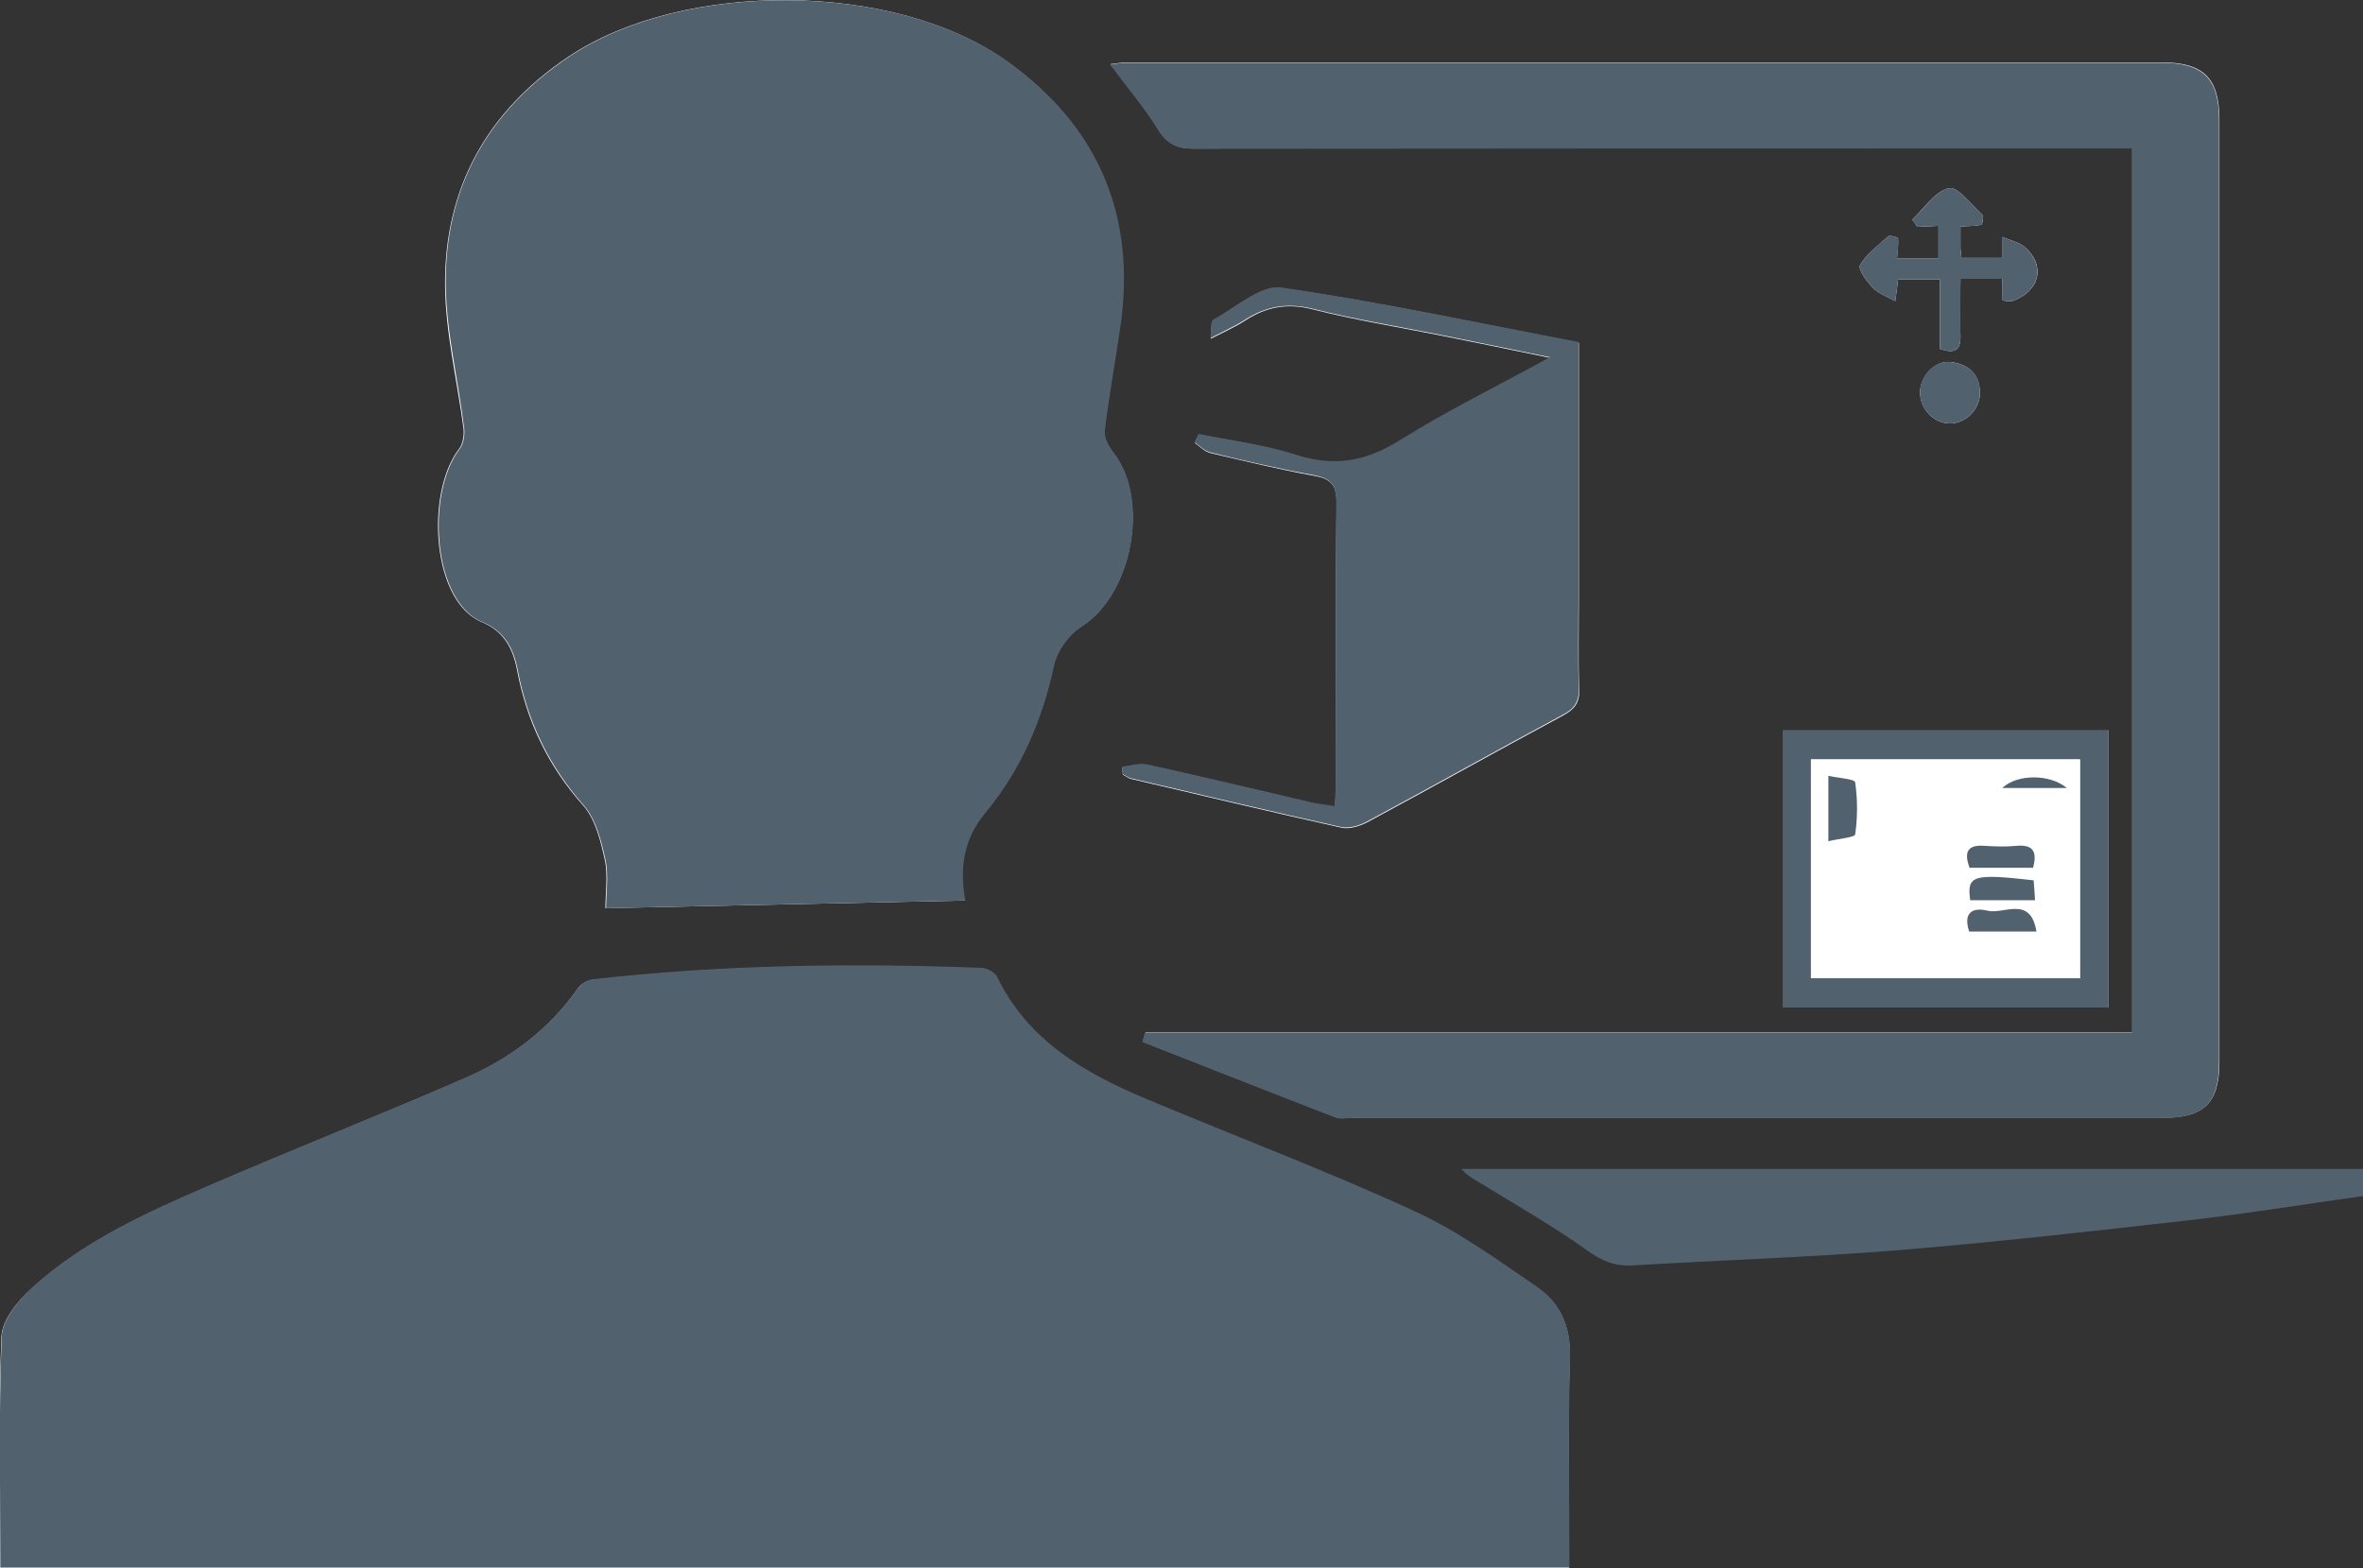 <?xml version="1.0" encoding="UTF-8"?>
<svg id="Ebene_2" data-name="Ebene 2" xmlns="http://www.w3.org/2000/svg" viewBox="0 0 67.8 45">
  <rect x="0" y="0" width="67.8" height="45" fill="#333333" stroke="none"/>
  <defs>
    <style>
      .cls-1 {
        fill: #51616e;
      }

      .cls-2 {
        fill: #fff;
      }
    </style>
  </defs>
  <g id="Ebene_1-2" data-name="Ebene 1">
    <path class="cls-2" d="M.01,45h45.01c0-2.05-.04-4.06.02-6.06.02-.87-.27-1.54-.94-1.99-1.14-.78-2.28-1.61-3.53-2.18-2.52-1.15-5.11-2.13-7.67-3.21-1.77-.75-3.41-1.67-4.3-3.51-.06-.13-.3-.25-.46-.26-3.73-.14-7.45-.09-11.16.33-.15.02-.33.13-.41.26-.82,1.17-1.94,2-3.22,2.56-2.46,1.07-4.95,2.05-7.42,3.12-1.78.77-3.55,1.58-5.01,2.9-.4.36-.86.91-.88,1.4-.09,2.2-.04,4.4-.04,6.66ZM27.68,25.84c-.18-.88-.06-1.76.56-2.5,1.04-1.25,1.65-2.68,1.99-4.26.09-.42.44-.88.8-1.11,1.45-.91,1.97-3.64.9-4.99-.13-.17-.27-.42-.25-.62.12-.98.29-1.96.44-2.94.47-3.2-.61-5.78-3.22-7.65-3.21-2.31-9.28-2.35-12.58-.15-2.34,1.56-3.57,3.77-3.55,6.56.01,1.37.35,2.75.53,4.12.02.19-.02.44-.13.58-.84,1.1-.8,3.55.11,4.57.14.16.33.31.52.39.65.26.92.76,1.04,1.41.28,1.46.89,2.74,1.89,3.86.35.39.5,1.01.62,1.55.1.45.02.95.02,1.4,3.44-.07,6.83-.15,10.29-.22ZM32.86,29.64c-.02.08-.04.17-.07.25,1.85.72,3.7,1.45,5.55,2.17.14.05.31.01.46.01,7.77,0,15.53,0,23.3,0,1.15,0,1.58-.44,1.58-1.61,0-9,0-18,0-27.01,0-1.22-.45-1.66-1.68-1.66-9.88,0-19.77,0-29.65,0-.16,0-.32.03-.49.05.49.65.98,1.22,1.36,1.85.26.43.55.58,1.05.57,8.72-.02,17.43-.01,26.15-.01h.76v25.38h-28.31ZM45.29,9.83c-2.85-.54-5.67-1.16-8.51-1.56-.6-.09-1.32.57-1.96.92-.08.04-.05.28-.08.53.39-.2.71-.34,1-.53.6-.39,1.21-.5,1.94-.31,1.19.3,2.41.5,3.62.74,1.01.2,2.02.41,3.18.65-1.55.85-2.98,1.55-4.32,2.39-.97.61-1.88.76-2.96.41-.9-.29-1.86-.41-2.8-.6-.04.08-.08.16-.12.24.15.1.28.25.45.29.98.23,1.97.47,2.96.65.47.08.66.24.66.76-.03,2.71-.01,5.43-.01,8.14,0,.19-.02.39-.04.6-.24-.04-.44-.06-.63-.1-1.59-.37-3.17-.75-4.76-1.1-.22-.05-.47.04-.71.07,0,.07.01.14.02.21.08.04.15.1.23.12,2.01.47,4.02.95,6.04,1.4.22.05.51-.04.73-.15,1.88-1.01,3.75-2.06,5.63-3.07.33-.18.48-.37.46-.76-.03-.86-.01-1.72-.01-2.58,0-2.42,0-4.85,0-7.34ZM60.5,28.91v-7.95h-9.33v7.95h9.33ZM56.25,6.5c.24-.02.42-.01.6-.05.03,0,.07-.24.03-.28-.31-.29-.71-.83-.96-.77-.4.09-.71.58-1.05.9.05.07.1.14.14.21.2-.01.4-.02.61-.03v.93h-1.19c.02-.21.04-.39.03-.57,0-.03-.24-.1-.28-.06-.29.26-.63.51-.81.83-.07.11.2.48.38.66.17.17.42.25.63.37.03-.22.06-.43.08-.62h1.2v1.99c.41.14.6.06.59-.36-.02-.54,0-1.09,0-1.65h1.2c0,.22,0,.41.01.61,0,.02.21.05.3.02.76-.27.94-1,.35-1.53-.17-.15-.43-.2-.65-.3v.6h-1.18c-.01-.12-.03-.21-.03-.29,0-.2,0-.39,0-.61ZM55.95,12.15c.47,0,.87-.42.86-.9-.02-.54-.35-.8-.83-.86-.45-.06-.88.39-.89.86,0,.49.39.9.86.9Z"/>
    <path class="cls-1" d="M67.8,34.32c-1.65.23-3.3.5-4.96.69-2.82.32-5.64.64-8.47.87-2.5.2-5.02.28-7.52.43-.52.03-.89-.13-1.31-.43-.97-.69-2-1.28-3.01-1.9-.2-.12-.41-.22-.6-.44h25.88v.79Z"/>
    <path class="cls-1" d="M.01,45c0-2.25-.05-4.46.04-6.66.02-.48.48-1.03.88-1.4,1.45-1.32,3.23-2.13,5.01-2.9,2.46-1.06,4.96-2.05,7.42-3.12,1.29-.56,2.4-1.39,3.22-2.56.09-.12.27-.24.41-.26,3.71-.42,7.43-.47,11.16-.33.16,0,.4.13.46.26.89,1.84,2.53,2.77,4.3,3.51,2.55,1.07,5.15,2.05,7.67,3.21,1.25.57,2.39,1.4,3.53,2.18.66.45.96,1.13.94,1.99-.06,2-.02,4.01-.02,6.06H.01Z"/>
    <path class="cls-1" d="M27.68,25.84c-3.46.07-6.85.15-10.29.22,0-.45.08-.94-.02-1.4-.12-.54-.27-1.15-.62-1.55-1-1.13-1.61-2.41-1.89-3.86-.12-.65-.39-1.15-1.04-1.41-.2-.08-.38-.23-.52-.39-.91-1.02-.95-3.47-.11-4.57.11-.14.15-.39.13-.58-.17-1.38-.51-2.75-.53-4.12-.03-2.8,1.21-5,3.55-6.56,3.3-2.2,9.36-2.15,12.58.15,2.61,1.87,3.7,4.45,3.22,7.65-.14.98-.32,1.95-.44,2.94-.02.2.11.45.25.62,1.06,1.35.54,4.07-.9,4.99-.36.23-.71.7-.8,1.11-.34,1.58-.95,3.01-1.99,4.26-.62.74-.73,1.62-.56,2.5Z"/>
    <path class="cls-1" d="M32.86,29.64h28.31V4.26h-.76c-8.72,0-17.43,0-26.15.01-.5,0-.78-.14-1.05-.57-.39-.63-.88-1.2-1.36-1.85.17-.02.33-.05.49-.05,9.88,0,19.77,0,29.65,0,1.24,0,1.68.45,1.68,1.66,0,9,0,18,0,27.01,0,1.17-.43,1.61-1.58,1.61-7.77,0-15.53,0-23.3,0-.15,0-.33.04-.46-.01-1.85-.71-3.7-1.44-5.55-2.17.02-.08.04-.17.07-.25Z"/>
    <path class="cls-1" d="M45.29,9.83c0,2.49,0,4.92,0,7.34,0,.86-.02,1.72.01,2.58.01.39-.13.59-.46.76-1.88,1.01-3.75,2.06-5.63,3.07-.21.11-.5.2-.73.15-2.02-.45-4.03-.93-6.04-1.4-.08-.02-.15-.08-.23-.12,0-.07-.01-.14-.02-.21.24-.03.49-.11.71-.07,1.59.35,3.17.73,4.76,1.1.19.04.39.06.63.1.01-.22.03-.41.04-.6,0-2.71-.01-5.43.01-8.14,0-.52-.19-.67-.66-.76-.99-.18-1.98-.41-2.96-.65-.16-.04-.3-.19-.45-.29.04-.08.08-.16.12-.24.94.19,1.9.31,2.8.6,1.09.35,2,.19,2.96-.41,1.34-.84,2.77-1.54,4.32-2.39-1.17-.24-2.17-.45-3.18-.65-1.21-.24-2.43-.44-3.62-.74-.72-.18-1.33-.08-1.94.31-.29.19-.61.33-1,.53.03-.25,0-.49.08-.53.65-.35,1.36-1.01,1.96-.92,2.84.41,5.66,1.02,8.51,1.56Z"/>
    <path class="cls-1" d="M60.5,28.91h-9.33v-7.95h9.33v7.95ZM59.68,28.07v-6.28h-7.72v6.28h7.72Z"/>
    <path class="cls-1" d="M56.25,6.5c0,.22,0,.42,0,.61,0,.09.02.17.03.29h1.18v-.6c.22.1.48.15.65.3.58.53.41,1.26-.35,1.53-.09.03-.29,0-.3-.02-.02-.19-.01-.39-.01-.61h-1.2c0,.57-.01,1.11,0,1.65.01.42-.18.5-.59.36v-1.99h-1.2c-.02.19-.05.4-.08.62-.22-.12-.47-.2-.63-.37-.18-.18-.45-.55-.38-.66.19-.33.52-.58.81-.83.05-.04.28.03.28.06.02.18-.01.36-.03.57h1.19v-.93c-.21.01-.41.02-.61.03-.05-.07-.1-.14-.14-.21.35-.32.65-.81,1.05-.9.26-.06.65.48.96.77.04.04,0,.27-.03.28-.18.04-.37.04-.6.05Z"/>
    <path class="cls-1" d="M55.95,12.15c-.47,0-.87-.41-.86-.9,0-.48.43-.92.89-.86.48.06.82.32.83.86.01.48-.39.9-.86.9Z"/>
    <path class="cls-2" d="M59.68,28.07h-7.72v-6.28h7.72v6.28ZM52.46,24.13c.33-.08.76-.11.78-.2.07-.49.07-1,0-1.49-.01-.09-.47-.12-.77-.19v1.87ZM58.34,24.9c.14-.5-.02-.68-.47-.64-.31.03-.62.02-.92,0-.53-.03-.58.21-.43.63h1.83ZM58.39,25.83c-.02-.22-.03-.4-.04-.57-1.75-.19-1.92-.14-1.82.57h1.86ZM56.5,26.73h1.93c-.17-1.05-.95-.47-1.41-.6-.41-.11-.7.05-.52.6ZM57.45,22.61h1.85c-.48-.41-1.43-.4-1.85,0Z"/>
    <path class="cls-1" d="M52.46,24.13v-1.87c.3.07.76.09.77.19.07.49.07,1,0,1.49-.01.09-.45.12-.78.2Z"/>
    <path class="cls-1" d="M58.34,24.9h-1.83c-.15-.42-.09-.67.43-.63.31.02.62.03.92,0,.45-.04.61.14.47.64Z"/>
    <path class="cls-1" d="M58.39,25.83h-1.86c-.1-.71.07-.77,1.82-.57.01.17.03.35.04.57Z"/>
    <path class="cls-1" d="M56.5,26.73c-.18-.55.1-.7.52-.6.47.12,1.24-.45,1.41.6h-1.93Z"/>
    <path class="cls-1" d="M57.45,22.61c.42-.4,1.36-.41,1.85,0h-1.85Z"/>
  </g>
</svg>